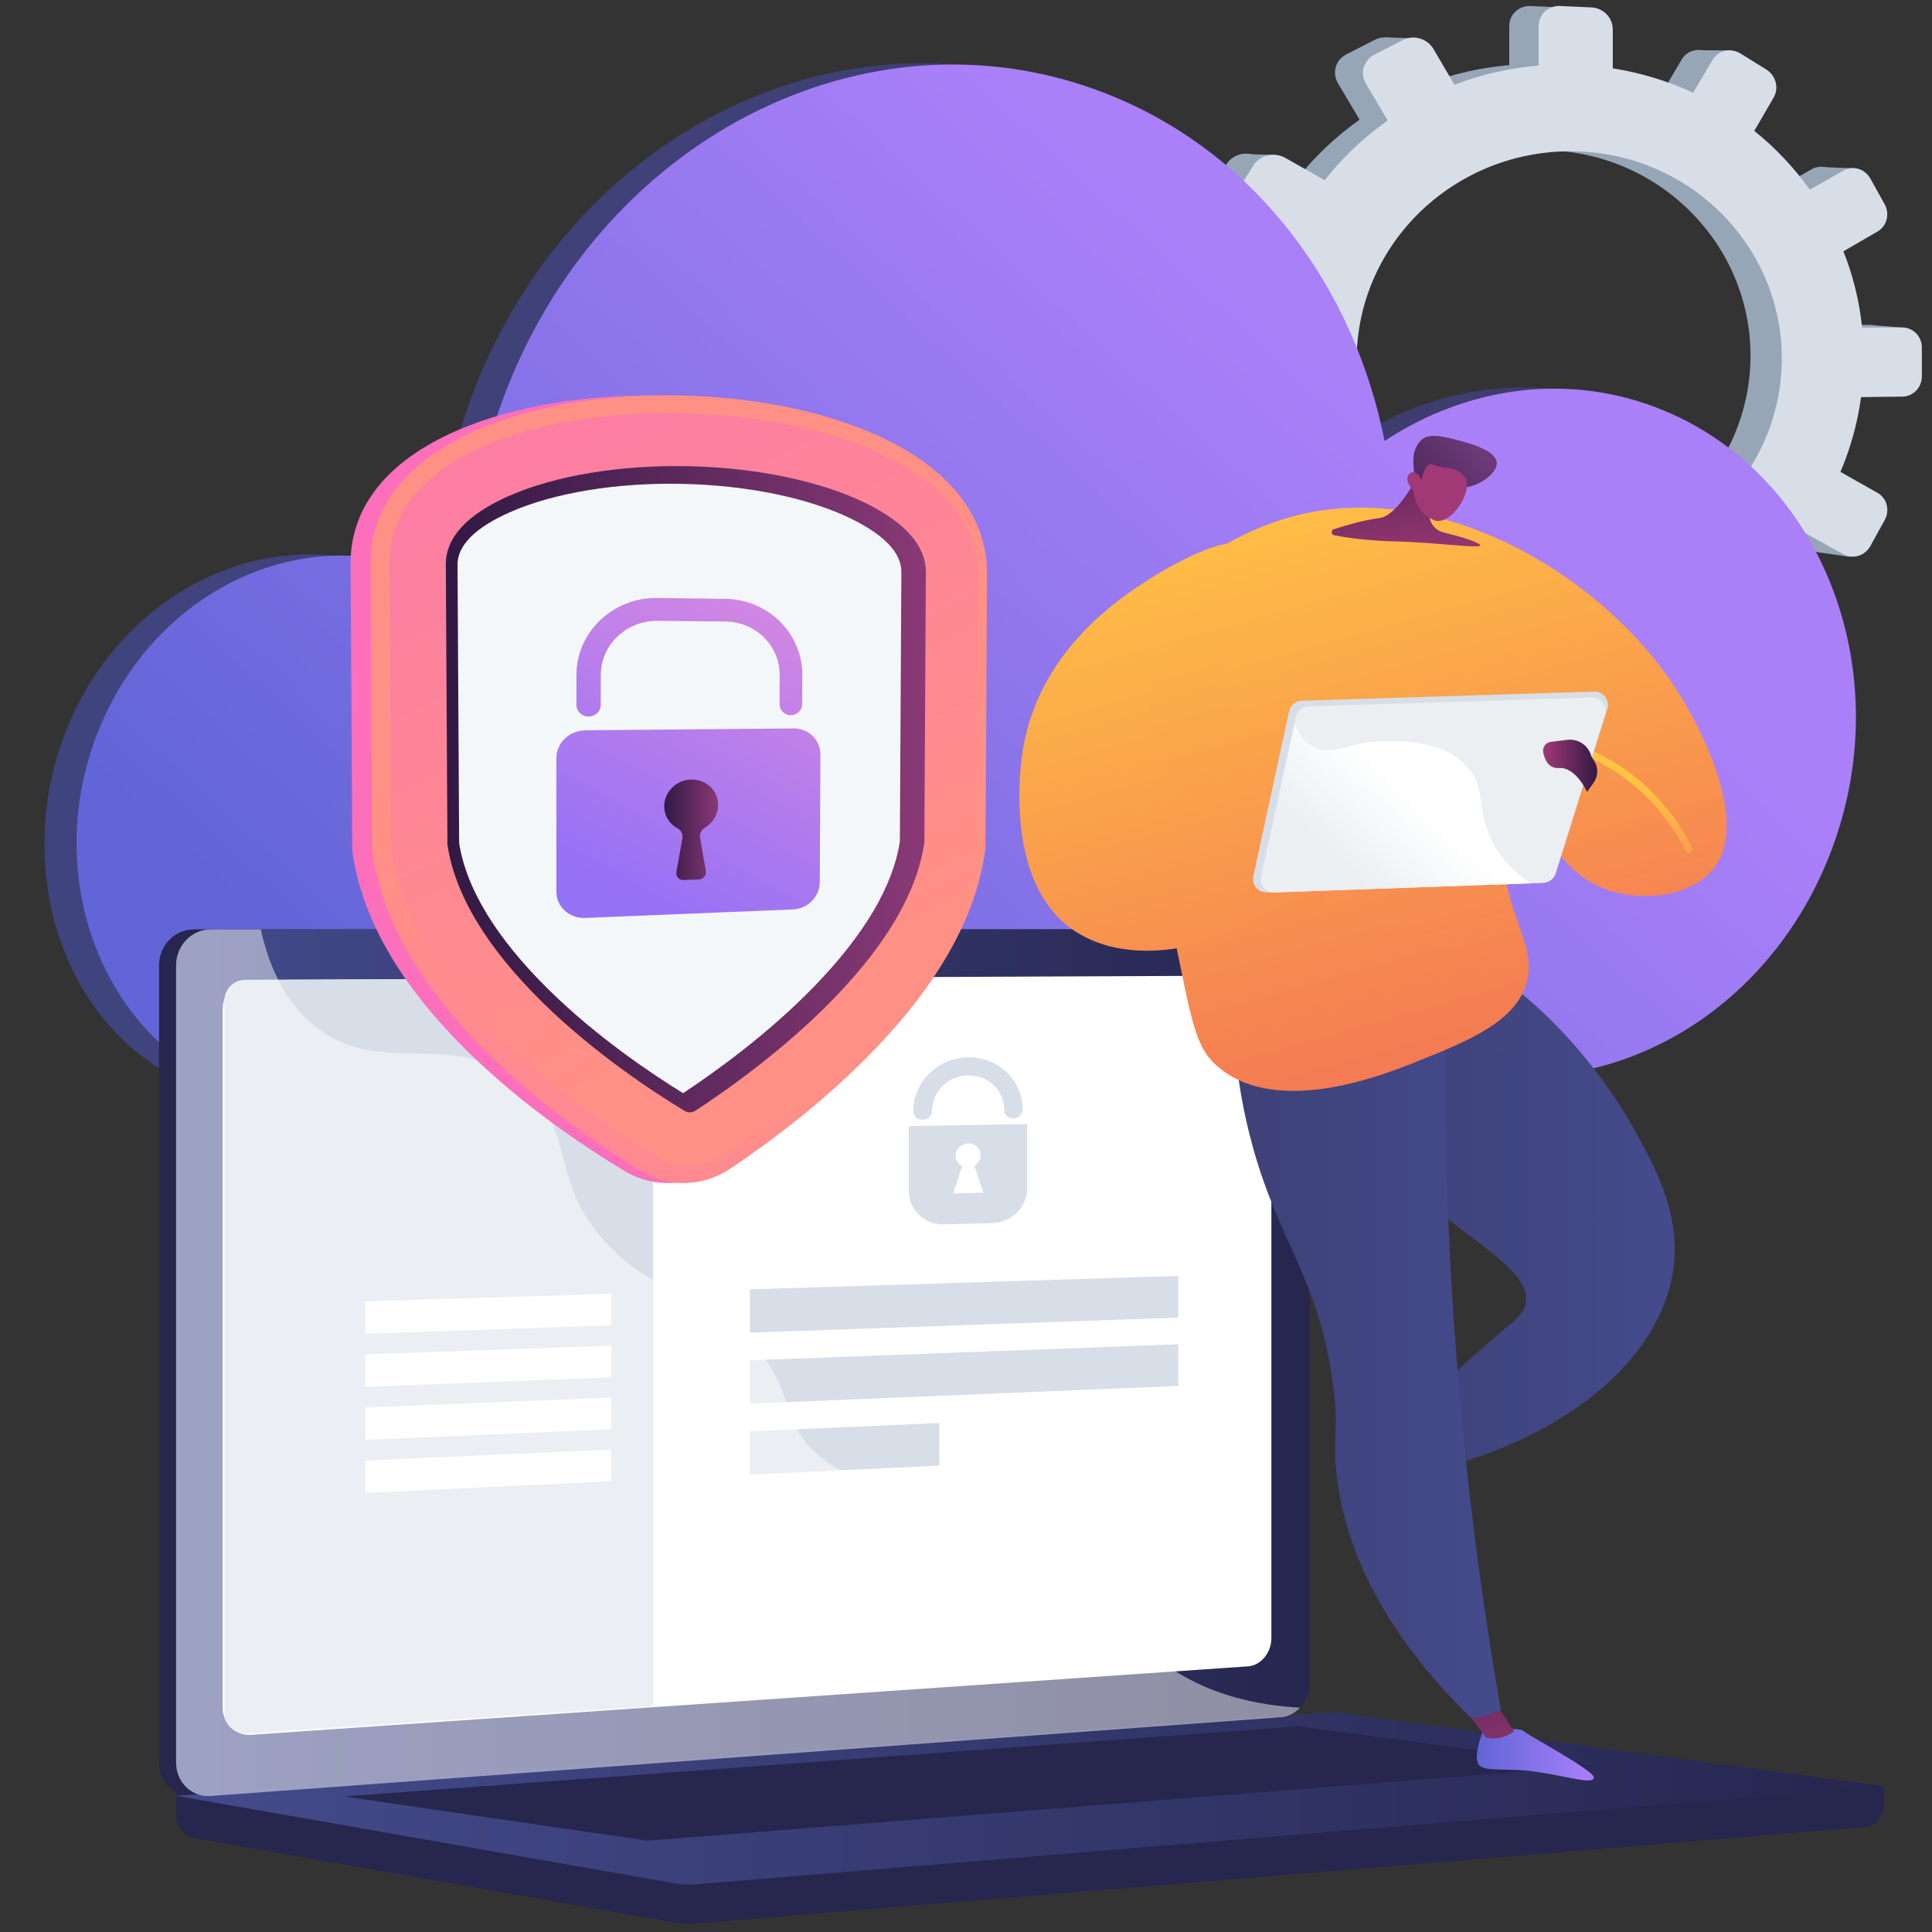 <?xml version="1.0" encoding="utf-8"?> <svg xmlns="http://www.w3.org/2000/svg" xmlns:xlink="http://www.w3.org/1999/xlink" version="1.1" id="Layer_1" x="0px" y="0px" viewBox="0 0 3710 3710" xml:space="preserve"><rect x="0" y="0" width="3710" height="3710" fill="#333333" stroke="none"/> <style type="text/css"> .st0{fill:#97A6B7;} .st1{fill:#D8DEE8;} .st2{fill:url(#SVGID_1_);} .st3{fill:url(#SVGID_2_);} .st4{fill:#26264F;} .st5{fill:url(#SVGID_3_);} .st6{fill:#FFFFFF;} .st7{fill:url(#SVGID_4_);} .st8{opacity:0.48;fill:#FFFFFF;} .st9{fill:url(#SVGID_5_);} .st10{fill:url(#SVGID_6_);} .st11{fill:url(#SVGID_7_);} .st12{fill:url(#SVGID_8_);} .st13{fill:#F4F7FA;} .st14{fill:url(#SVGID_9_);} .st15{fill:url(#SVGID_10_);} .st16{fill:url(#SVGID_11_);} .st17{fill:url(#SVGID_12_);} .st18{fill:url(#SVGID_13_);} .st19{fill:url(#SVGID_14_);} .st20{opacity:0.3;fill:url(#SVGID_15_);} .st21{fill:url(#SVGID_16_);} .st22{fill:url(#SVGID_17_);} .st23{fill:url(#SVGID_18_);} .st24{opacity:0.3;fill:url(#SVGID_19_);} .st25{fill:url(#SVGID_20_);} .st26{fill:url(#SVGID_21_);} .st27{fill:url(#SVGID_22_);} .st28{fill:url(#SVGID_23_);} .st29{fill:url(#SVGID_24_);} .st30{fill:url(#SVGID_25_);} .st31{fill:url(#SVGID_26_);} </style> <g id="Illustration"> <g> <g> <g> <g> <path class="st0" d="M3591.2,623.9l-76.8,0.1c-5.3-50.8-17.5-99.5-35.6-145.2l65-37.7c17.8-10.3,23.8-33.5,13.6-51.9 l-27.3-49.1c-10.3-18.5-33.2-25.3-51.1-15.1l-64.2,36.4c-29.9-41.8-65.5-79.6-105.9-112l36.9-63.4 c10.6-18.2,4.3-42.1-14.1-53.5l-49.1-30.5c-18.6-11.5-42.4-6.1-53.2,12.2l-37,62.7c-47.5-22.1-98.9-38.1-153-46.7V55.9 c0-21.9-18.1-40.6-40.4-41.6l-59.8-2.7c-22.6-1-41,16.1-41,38.3v75.2c-55.8,4.7-109.7,17.2-160.2,36.6l-39.9-68 c-11.7-20-37.8-27.7-58.2-17.2l-54.7,28c-20.7,10.6-27.8,35.6-15.8,55.7l41.4,69.6c-45.3,32-85.7,70.3-120,113.7l-74.8-42.3 c-21.2-12-48.4-5.8-60.7,14l-32.9,52.7c-12.4,19.9-5,45.7,16.4,57.5l77.4,42.8c-21.5,49.4-36,102.4-42.3,157.8l-92.8,0.2 c-25,0-45.3,19-45.3,42.3v62c0,23.3,20.3,42,45.3,41.7l95.3-1.2c8,54.1,23.9,105.6,46.5,153.4l-84.1,47.7 c-21.5,12.2-28.8,38.1-16.4,57.8l32.9,52.2c12.3,19.6,39.5,25.4,60.7,13.1l85.1-49.3c34,40.2,73.5,75.5,117.4,104.9l-49.1,83.2 c-12,20.3-4.9,45.1,15.8,55.5l54.7,27.3c20.4,10.2,46.5,2.1,58.2-18.1l48.7-83.6c48,16.9,98.9,27.7,151.5,31.4v93.2 c0,22.2,18.4,39.1,41,37.7l59.8-3.6c22.3-1.3,40.4-20.2,40.4-42.2v-92.2c51.1-8.7,99.7-24,144.9-44.8l45.1,75.9 c10.8,18.1,34.6,23.2,53.2,11.5l49.1-31.2c18.4-11.7,24.6-35.7,14.1-53.7l-43.8-74.7c39.2-31,74.1-66.9,103.8-106.7l73.1,40.4 c17.9,9.9,40.8,2.8,51.1-15.9l27.3-49.5c10.2-18.5,4.2-41.7-13.6-51.7l-70.7-40c19.1-44.9,32.5-92.7,39.3-142.5l78.9-1 c20.3-0.3,36.8-17.4,36.8-38.4v-55.7C3628,640.9,3611.5,623.9,3591.2,623.9z M2969.2,1082.4c-227.3,8.4-417.6-168-417.6-394.4 c0-226.4,190.3-405.2,417.6-399.7c219.6,5.3,392.3,181.9,392.3,394.5C3361.4,895.5,3188.8,1074.3,2969.2,1082.4z"></path> <polygon class="st0" points="2714.8,73.6 2660.1,71.7 2641.2,120.8 "></polygon> <polygon class="st0" points="3257.4,96.3 3320.5,96.9 3320.5,143.4 "></polygon> <polygon class="st0" points="3497.9,320.8 3560.8,323.3 3545,358.5 "></polygon> <polygon class="st0" points="3596.6,624.6 3660.1,629.6 3639.4,660.5 "></polygon> <polygon class="st0" points="3490.9,1060.5 3552.6,1069.3 3560.1,1019 "></polygon> <polygon class="st0" points="3255.1,1287.6 3310.4,1297.6 3314.8,1256.7 "></polygon> <polygon class="st0" points="2978.3,1385.7 2928.6,1376.9 2971.4,1313.3 "></polygon> <polygon class="st0" points="2709.1,1332.2 2651.3,1320.3 2695.9,1266.2 "></polygon> <polygon class="st0" points="2383.9,295.6 2444.3,297.5 2420.4,341.6 "></polygon> <polygon class="st0" points="2263.8,769.3 2319.1,777.4 2314.7,732.2 "></polygon> <polygon class="st0" points="2382.7,1100.7 2436.8,1109.6 2441.2,1073.7 "></polygon> </g> <path class="st1" d="M3653.3,628.9l-77.5,0.1c-5.3-51.2-17.6-100.3-35.9-146.4l65.5-38c17.9-10.4,24-33.8,13.7-52.3l-27.5-49.5 c-10.4-18.7-33.4-25.5-51.5-15.3l-64.7,36.7c-30.1-42.2-66-80.2-106.7-112.9l37.2-63.9c10.7-18.3,4.3-42.5-14.2-54l-49.5-30.7 c-18.7-11.6-42.7-6.1-53.6,12.3l-37.3,63.2c-47.9-22.3-99.7-38.4-154.3-47v-75c0-22.1-18.2-40.9-40.7-41.9l-60.3-2.8 c-22.8-1-41.4,16.2-41.4,38.6v75.8c-56.3,4.7-110.6,17.3-161.6,36.9l-40.2-68.6c-11.8-20.1-38.1-28-58.7-17.4l-55.1,28.3 c-20.8,10.7-28,35.8-15.9,56.1l41.7,70.1c-45.6,32.3-86.4,70.9-121,114.7l-75.4-42.7c-21.4-12.1-48.8-5.8-61.3,14.1l-33.2,53.1 c-12.5,20-5.1,46,16.5,58l78,43.2c-21.6,49.8-36.3,103.2-42.6,159.1l-93.6,0.2c-25.2,0-45.7,19.1-45.7,42.6v62.5 c0,23.5,20.5,42.3,45.7,42l96.1-1.2c8.1,54.5,24.1,106.5,46.9,154.7l-84.8,48.1c-21.6,12.3-29.1,38.4-16.5,58.2l33.2,52.6 c12.4,19.7,39.9,25.6,61.3,13.2l85.8-49.7c34.3,40.5,74.1,76.2,118.4,105.8l-49.5,83.9c-12.1,20.5-4.9,45.5,15.9,55.9l55.1,27.5 c20.6,10.3,46.9,2.1,58.7-18.2l49.1-84.3c48.4,17.1,99.7,27.9,152.8,31.7v93.9c0,22.4,18.6,39.4,41.4,38l60.3-3.6 c22.5-1.3,40.7-20.4,40.7-42.5v-92.9c51.5-8.8,100.5-24.2,146.1-45.2l45.5,76.5c10.9,18.3,34.9,23.4,53.6,11.6l49.5-31.4 c18.5-11.8,24.9-36,14.2-54.2l-44.2-75.3c39.5-31.3,74.8-67.5,104.7-107.5l73.7,40.8c18.1,10,41.1,2.8,51.5-16l27.5-49.9 c10.3-18.7,4.2-42-13.7-52.1l-71.3-40.3c19.3-45.3,32.8-93.5,39.6-143.6l79.6-1c20.5-0.3,37.1-17.6,37.1-38.7v-56.1 C3690.3,646,3673.8,628.9,3653.3,628.9z M3026.1,1091.2c-229.2,8.5-421.1-169.4-421.1-397.6s191.8-408.5,421.1-403 c221.4,5.4,395.5,183.4,395.5,397.7C3421.6,902.7,3247.5,1082.9,3026.1,1091.2z"></path> </g> </g> <g> <linearGradient id="SVGID_1_" gradientUnits="userSpaceOnUse" x1="84.301" y1="2476.842" x2="3502.794" y2="2476.842" gradientTransform="matrix(1 3.390000e-02 0 -1 0.97 3567.956)"> <stop offset="0" style="stop-color:#40447E"></stop> <stop offset="0.996" style="stop-color:#3C3B6B"></stop> </linearGradient> <path class="st2" d="M3135.4,786.6c-180.8-75.5-378.4-47.2-537.7,57.9c-58.2-293-243.1-545.6-518.4-660.5 C1628.1-4.4,1105,248,910.9,747.8c-50,128.8-73.2,261.4-72.5,390.6c-23.3-15.4-48.1-28.7-74.5-39.8 c-246.5-102.9-532.3,35-638.3,308.1c-106.1,273.1,4.2,587.8,254.3,680.8c133.6,49.6,345,57.6,345,57.6s2056.1-83.5,2119.5-80.9 c253.3,10.7,502.9-154.2,608.9-427.1C3585.6,1296,3443.4,915.2,3135.4,786.6z"></path> <linearGradient id="SVGID_2_" gradientUnits="userSpaceOnUse" x1="2572.358" y1="2914.546" x2="1090.94" y2="1241.979" gradientTransform="matrix(1 3.390000e-02 0 -1 0.97 3567.956)"> <stop offset="0" style="stop-color:#AA80F9"></stop> <stop offset="0.996" style="stop-color:#6165D7"></stop> </linearGradient> <path class="st3" d="M3196.5,788.9c-180.8-75.5-378.4-47.2-537.7,57.9c-58.2-293-243.1-545.6-518.4-660.5 C1689.2-2.1,1166.1,250.3,972,750.1c-50,128.8-73.2,261.4-72.5,390.6c-23.3-15.4-48.1-28.7-74.5-39.8 c-246.5-102.9-532.3,35-638.3,308.1c-106.1,273.1,7.8,577.8,254.3,680.8c52.2,21.8,345,57.6,345,57.6s2056.1-83.5,2119.5-80.9 c253.3,10.7,502.9-154.2,608.9-427.1C3646.8,1298.3,3504.5,917.5,3196.5,788.9z"></path> </g> <g> <path class="st4" d="M3617.6,3430l-3279.4-28v82.7c0,22.4,14.3,41.5,33.7,44.9l927.3,162.9c11,1.9,22.2,2.4,33.3,1.5L3582,3508.4 c20.1-1.7,35.6-20.8,35.6-43.9V3430z"></path> <g> <path class="st4" d="M2427.5,3297.5L372.1,3448.8c-36.8,2.7-66.7-26.1-66.7-64.3V1853.9c0-38.2,29.9-69.2,66.7-69.2h2055.4 c30.3,0,54.8,28,54.8,62.5v1383.7C2482.3,3265.4,2457.8,3295.2,2427.5,3297.5z"></path> <linearGradient id="SVGID_3_" gradientUnits="userSpaceOnUse" x1="338.166" y1="1091.022" x2="2515.087" y2="1091.022" gradientTransform="matrix(1 0 0 -1 0 3707.858)"> <stop offset="0" style="stop-color:#444B8C"></stop> <stop offset="0.996" style="stop-color:#26264F"></stop> </linearGradient> <path class="st5" d="M2460.3,3297.5L404.9,3448.8c-36.8,2.7-66.7-26.1-66.7-64.3V1853.9c0-38.2,29.9-69.2,66.7-69.2h2055.4 c30.3,0,54.8,28,54.8,62.5v1383.7C2515.1,3265.4,2490.6,3295.2,2460.3,3297.5z"></path> <path class="st6" d="M2396.3,3199.9L481.8,3331.4c-29.9,2.1-54.3-21.6-54.3-52.7V1938.5c0-31.2,24.3-56.6,54.3-56.7l1914.4-8.3 c25-0.1,45.2,22.8,45.2,51.2v1220.6C2441.5,3173.8,2421.2,3198.2,2396.3,3199.9z"></path> <path class="st6" d="M1505.2,1826.6c0,14.2-10.6,25.8-23.6,25.8c-13.1,0-23.7-11.5-23.7-25.7c0-14.3,10.6-25.8,23.7-25.8 C1494.6,1800.8,1505.2,1812.4,1505.2,1826.6z"></path> </g> <linearGradient id="SVGID_4_" gradientUnits="userSpaceOnUse" x1="338.166" y1="253.99" x2="3617.608" y2="253.99" gradientTransform="matrix(1 0 0 -1 0 3707.858)"> <stop offset="0" style="stop-color:#444B8C"></stop> <stop offset="0.996" style="stop-color:#26264F"></stop> </linearGradient> <path class="st7" d="M2542.2,3289.1l-2204,159.3l961,168.8c11,1.9,22.2,2.4,33.3,1.5L3617.6,3430l-1040.3-139.9 C2565.6,3288.6,2553.9,3288.2,2542.2,3289.1z"></path> <polygon class="st4" points="659.8,3449.7 2494.7,3315.1 3062.6,3390.9 1243.5,3534.7 "></polygon> <g> <path class="st1" d="M1254.3,3276.1l-781,52.6c-22.9,1.5-42.3-16.6-42.3-39.6V1921.2c0-21.9,17.7-39.6,39.5-39.7l783.8-3.2 L1254.3,3276.1L1254.3,3276.1z"></path> <polygon class="st1" points="2262.8,2530.2 1440,2559.1 1440,2475.9 2262.8,2450.1 "></polygon> <polygon class="st1" points="2262.8,2661.4 1440,2695.4 1440,2612.2 2262.8,2581.3 "></polygon> <polygon class="st6" points="1173.7,2545.1 701.2,2561.2 701.2,2499.1 1173.7,2484.3 "></polygon> <polygon class="st6" points="1173.7,2644.9 701.2,2663.1 701.2,2600.9 1173.7,2584 "></polygon> <polygon class="st6" points="1173.7,2744.6 701.2,2765 701.2,2702.8 1173.7,2683.7 "></polygon> <polygon class="st6" points="1173.7,2844.4 701.2,2866.9 701.2,2804.7 1173.7,2783.5 "></polygon> <polygon class="st1" points="1803.6,2814.4 1440,2831.7 1440,2748.5 1803.6,2732.6 "></polygon> <g> <path class="st1" d="M1745.1,2162.4v125c0,36.1,30.4,64.6,67.8,63.7l92.7-2.4c36.9-1,66.8-30.7,66.8-66.5v-123.7L1745.1,2162.4 z M1830.4,2291.7l17.2-52.2c-7.4-3.8-12.4-11.3-12.4-20.1c0-12.8,10.8-23.4,24-23.7c13.2-0.3,24,9.9,24,22.7 c0,8.7-5,16.4-12.3,20.5l17.2,51.3L1830.4,2291.7z"></path> <path class="st1" d="M1946,2147.7c-9.8,0.2-17.8-7.4-17.8-17c0-36.7-30.8-66.2-68.9-65.7c-38.2,0.5-69.3,31-69.3,67.9 c0,9.6-8.1,17.5-18.1,17.7c-10,0.2-18.1-7.5-18.1-17.1c0-56.3,47.5-102.6,105.5-103.2c57.7-0.6,104.5,44.2,104.5,99.9 C1963.8,2139.7,1955.8,2147.5,1946,2147.7z"></path> </g> </g> <path class="st8" d="M404.8,3448.8l2045-150.5l10.4-0.8c13.9-1,26.5-7.9,36.2-18.3c-147.2-8.1-238.6-60.3-297.5-114.2 c-118.4-108.4-97.9-215.2-225.6-286.5c-159.3-88.9-284.5,23.7-405.4-87.4c-73.3-67.4-37.3-117.6-127.5-218.3 c-99.9-111.5-164.9-74-265.2-174.4c-126.9-126.9-63.4-225.6-172.7-316.7c-132.6-110.5-275.6-8.2-401.8-114.2 c-54.4-45.7-84.3-112.2-99.9-182.8h-96c-36.8,0-66.7,31-66.7,69.2v1530.6C338.2,3422.7,368.1,3451.5,404.8,3448.8z"></path> </g> <g> <linearGradient id="SVGID_5_" gradientUnits="userSpaceOnUse" x1="1976.776" y1="2990.228" x2="1630.982" y2="2657.862" gradientTransform="matrix(1 0 0 -1 0 3707.858)"> <stop offset="0" style="stop-color:#FF9085"></stop> <stop offset="1" style="stop-color:#FB6FBB"></stop> </linearGradient> <path class="st9" d="M1286.8,2271.7c-30.5,0.9-60.3-6.8-86-22.2c-78.5-47.1-194.5-124.8-298.9-226.6 c-132.5-129.1-208.6-260.4-225.2-389.2l-0.3-2l-3.2-549.9c0-108.7,70.9-196.9,204-254.9c110-47.9,255.7-71.6,409.7-67.2 c152.2,4.4,293,35.8,397.2,88.1c123.9,62.2,188.9,149.6,188.9,253.2l-2.9,525.5l-0.2,1.9c-15.2,123.4-85.2,251-209,380 c-99.3,103.5-211.4,185.5-288.5,236.3C1346.8,2261.5,1317.2,2270.9,1286.8,2271.7z"></path> <linearGradient id="SVGID_6_" gradientUnits="userSpaceOnUse" x1="1033.709" y1="1896.201" x2="442.932" y2="911.574" gradientTransform="matrix(1 0 0 -1 0 3707.858)"> <stop offset="0" style="stop-color:#FF9085"></stop> <stop offset="1" style="stop-color:#FB6FBB"></stop> </linearGradient> <path class="st10" d="M1317,2271.7c-30.1,0.9-59.5-6.8-84.9-22.2c-77.5-47.1-192-124.8-295-226.6 c-130.7-129.1-205.8-260.4-222.2-389.2l-0.3-2l-3.2-549.9c0-108.7,70-196.9,201.3-254.9c108.5-47.9,252.3-71.6,404.3-67.2 c150.2,4.4,289.1,35.8,392,88.1c122.3,62.2,186.4,149.6,186.4,253.2l-2.9,525.5l-0.2,1.9c-15,123.4-84.1,251-206.2,380 c-98,103.5-208.6,185.5-284.7,236.3C1376.2,2261.5,1347,2270.9,1317,2271.7z"></path> <linearGradient id="SVGID_7_" gradientUnits="userSpaceOnUse" x1="1572.31" y1="1819.895" x2="617.683" y2="3739.453" gradientTransform="matrix(1 0 0 -1 0 3707.858)"> <stop offset="0" style="stop-color:#FF9085"></stop> <stop offset="1" style="stop-color:#FB6FBB"></stop> </linearGradient> <path class="st11" d="M747.8,1082.1l3.2,547.2c36,279.2,364.1,505.2,507,591.1c40.9,24.6,93.3,23.1,133.9-3.6 c139.9-92.1,450-323.8,483.2-592.2l2.9-524C1878,711.7,747.8,676.2,747.8,1082.1z"></path> <linearGradient id="SVGID_8_" gradientUnits="userSpaceOnUse" x1="856.116" y1="2192.284" x2="1777.859" y2="2192.284" gradientTransform="matrix(1 0 0 -1 0 3707.858)"> <stop offset="0" style="stop-color:#311944"></stop> <stop offset="1" style="stop-color:#893976"></stop> </linearGradient> <path class="st12" d="M1325.1,2136c-2.6,0.1-6.6-0.4-10.6-2.8c-58.8-35.6-172.9-110.3-272.1-207.7 c-107.2-105.3-169-207.6-183.2-303.8l-3.1-538.1c0.1-51.6,41-95.8,121.1-131.2c89.4-39.5,216.4-60.2,347.9-57.1 c130.1,3.1,253.4,29.3,338.9,71.7c75.6,37.5,113.8,81.7,113.9,131.5l-2.9,519.5c-13.2,93-71.2,193.3-173.1,298.7 c-95.8,99.1-207.7,177.7-266.1,215.9C1331.7,2135.3,1327.7,2136,1325.1,2136z"></path> <path class="st13" d="M1311.7,2099.2c-59.4-36.6-165.1-107.3-257.3-198c-100.7-99.1-159-194.2-172.7-282.3l-3.1-535 c0.1-36.9,34-70.8,100.6-100.3c84.7-37.5,206.1-57.3,332.5-54.4c125.2,2.8,243.2,27.5,324.2,67.6c63,31.2,94.9,65.2,95,101.2 l-2.9,517.6c-12.9,85.4-67.8,178.8-164,278.1C1474.7,1986,1370.8,2060.2,1311.7,2099.2z"></path> <g> <linearGradient id="SVGID_9_" gradientUnits="userSpaceOnUse" x1="1610.582" y1="2667.846" x2="1231.485" y2="1967.092" gradientTransform="matrix(1 0 0 -1 0 3707.858)"> <stop offset="3.600000e-03" style="stop-color:#E38DDD"></stop> <stop offset="1" style="stop-color:#9571F6"></stop> </linearGradient> <path class="st14" d="M1524.3,1398.8l-400.1,3.6c-30.8,0.3-55.8,24.3-55.8,53.5v256.4c0,29.1,25,51.7,55.6,50.4l398.7-16.3 c28.4-1.2,51.4-24.6,51.5-52.5l1.3-244.9C1575.6,1421.1,1552.8,1398.6,1524.3,1398.8z"></path> <linearGradient id="SVGID_10_" gradientUnits="userSpaceOnUse" x1="1275.48" y1="2114.442" x2="1378.985" y2="2114.442" gradientTransform="matrix(1 0 0 -1 0 3707.858)"> <stop offset="0" style="stop-color:#311944"></stop> <stop offset="1" style="stop-color:#893976"></stop> </linearGradient> <path class="st15" d="M1379,1545.8c0.1-28.3-24.2-50.7-53.9-48.8c-26.3,1.7-48.1,22.9-49.5,48.3c-1.1,19.7,9.5,36.9,25.8,45.5 c6.9,3.7,10.3,11.4,9,19.1l-11.6,64.8c-1.5,8.2,5.1,15.5,13.7,15.2l29.3-1c8.6-0.3,15.1-8,13.7-16.1l-11.2-64.1 c-1.3-7.7,2.6-15.3,9.5-19.4C1368.8,1580.2,1378.9,1564,1379,1545.8z"></path> <linearGradient id="SVGID_11_" gradientUnits="userSpaceOnUse" x1="1501.04" y1="2727.107" x2="1121.943" y2="2026.353" gradientTransform="matrix(1 0 0 -1 0 3707.858)"> <stop offset="3.600000e-03" style="stop-color:#E38DDD"></stop> <stop offset="1" style="stop-color:#9571F6"></stop> </linearGradient> <path class="st16" d="M1518.7,1373.4c-12,0.1-21.7-9.5-21.7-21.3l0.2-55.8c0.2-56.1-46.1-102.2-103.9-102.8l-130.6-1.3 c-59.8-0.6-109,46-109,103.9l-0.1,57.6c0,12.2-10.4,22.2-23.3,22.3c-12.9,0.1-23.4-9.8-23.4-22.1l0-57.8 c0-82.7,70.5-149.1,155.8-147.9l130.7,1.8c82.1,1.1,147.6,66.8,147.3,146.3l-0.3,55.6 C1540.4,1363.7,1530.7,1373.3,1518.7,1373.4z"></path> </g> </g> <g> <linearGradient id="SVGID_12_" gradientUnits="userSpaceOnUse" x1="5952.339" y1="1379.422" x2="6554.748" y2="1379.422" gradientTransform="matrix(-1 0 0 -1 9168.283 3707.858)"> <stop offset="0" style="stop-color:#444B8C"></stop> <stop offset="0.996" style="stop-color:#3E4177"></stop> </linearGradient> <path class="st17" d="M2701.6,1832.5c111.1-54.3,327.8,142.3,433.2,330.5c42,75,91.4,163.1,79.3,267.8 c-21.5,185.6-227.4,348.4-510.8,402.8c-8-28.5-16-57-23.9-85.5c31-32.3,77.3-78.9,136.6-132.2c91-82,109.7-87.5,114-113.4 c14.3-84.8-203.8-155.8-281.3-304.9C2581.9,2069.4,2616.3,1874.2,2701.6,1832.5z"></path> <linearGradient id="SVGID_13_" gradientUnits="userSpaceOnUse" x1="6107.579" y1="338.295" x2="6332.427" y2="338.295" gradientTransform="matrix(-1 0 0 -1 9168.283 3707.858)"> <stop offset="0" style="stop-color:#AA80F9"></stop> <stop offset="0.996" style="stop-color:#6165D7"></stop> </linearGradient> <path class="st18" d="M2847.6,3324.3c0,0-18.2,45-9.2,62.6c9.1,17.6,52.8,6.5,114.5,15.9c61.7,9.4,104.3,23.9,107.7,11.1 c3.4-12.8-124.5-80.3-134.7-89.6C2915.7,3315,2847.6,3324.3,2847.6,3324.3z"></path> <linearGradient id="SVGID_14_" gradientUnits="userSpaceOnUse" x1="6363.408" y1="732.309" x2="6284.764" y2="239.936" gradientTransform="matrix(-1 0 0 -1 9168.283 3707.858)"> <stop offset="0" style="stop-color:#311944"></stop> <stop offset="1" style="stop-color:#A03976"></stop> </linearGradient> <path class="st19" d="M2863.9,3257l43.2,67.3c0,0-19.9,19.6-53.7,12.3l-47.5-63.7L2863.9,3257z"></path> <linearGradient id="SVGID_15_" gradientUnits="userSpaceOnUse" x1="5952.338" y1="1379.377" x2="6554.745" y2="1379.377" gradientTransform="matrix(-1 0 0 -1 9168.283 3707.858)"> <stop offset="0" style="stop-color:#444B8C"></stop> <stop offset="0.996" style="stop-color:#3E4177"></stop> </linearGradient> <path class="st20" d="M2648.6,2197.6c-66.7-128.2-32.4-323.4,53-365.1c22.4-10.9,49.1-11.5,78.3-4.2 c-15.4,44.4-12.3,76.4-4.7,99.2c33.8,101.3,180,89.8,225.7,205.2c28.9,72.9-17,109.1,23.9,167.5 c42.5,60.6,111.9,50.4,133.4,109.4c16,44-15.5,69-3.4,106c3.4,10.3,10,20.7,21.2,30.5c-75.1,135.1-249.9,244.8-472.6,287.5 c-8-28.5-16-57-23.9-85.5c31-32.3,77.3-78.9,136.5-132.2c91-82,109.7-87.5,114-113.4C2944.3,2417.6,2726.2,2346.7,2648.6,2197.6z "></path> <linearGradient id="SVGID_16_" gradientUnits="userSpaceOnUse" x1="6286.155" y1="1120.676" x2="6801.245" y2="1120.676" gradientTransform="matrix(-1 0 0 -1 9168.283 3707.858)"> <stop offset="0" style="stop-color:#444B8C"></stop> <stop offset="0.996" style="stop-color:#3E4177"></stop> </linearGradient> <path class="st21" d="M2777.4,1872.7c-4.8,194.3-2.1,404.3,12,628c18,285.5,51.6,547.8,92.8,783.5c-18.3,5.8-36.5,11.6-54.8,17.4 c-188-183.1-244.2-344.2-259.6-460.1c-10.9-81.9,5.6-89-9.1-191.5c-28-195.2-101-262.1-152.2-444.9 c-19.2-68.6-40.7-172.2-39.3-307.3C2503.9,1889.4,2640.6,1881.1,2777.4,1872.7z"></path> <linearGradient id="SVGID_17_" gradientUnits="userSpaceOnUse" x1="6618.255" y1="2853.166" x2="6244.417" y2="1521.935" gradientTransform="matrix(-1 0 0 -1 9168.283 3707.858)"> <stop offset="0" style="stop-color:#FFC444"></stop> <stop offset="0.996" style="stop-color:#F36F56"></stop> </linearGradient> <path class="st22" d="M2912.1,1524.7c-3.4,0.8-18.2,5.7-24.1,67.6c-14.1,149.3,63.6,209.7,44.5,290.6 c-18.4,77.7-112,115.4-208.5,154.2c-64.4,25.9-263.7,106.1-379.6,15.9c-48.8-38-54.1-83.8-88.9-252.2 c-88.4-427.9-122.7-464.7-85.5-557.3c63.9-159.1,234.8-225,263.3-235.9c303.3-116.9,661.5,97.9,803.1,344.7 c18.6,32.5,129.9,226.6,51.7,318.6c-47.3,55.7-156,64.7-227.8,26.7C2964.4,1647,2944,1517.4,2912.1,1524.7z"></path> <linearGradient id="SVGID_18_" gradientUnits="userSpaceOnUse" x1="6018.536" y1="2201.362" x2="6083.502" y2="1990.507" gradientTransform="matrix(-1 0 0 -1 9168.283 3707.858)"> <stop offset="0" style="stop-color:#FFC444"></stop> <stop offset="0.996" style="stop-color:#F36F56"></stop> </linearGradient> <path class="st23" d="M3243.6,1637.9c0.9,0,1.9-0.2,2.8-0.6c3.4-1.6,4.9-5.6,3.4-9.1c-2.6-5.7-65.2-140.1-209.9-193.1 c-3.6-1.3-7.5,0.5-8.8,4.1c-1.3,3.5,0.5,7.5,4.1,8.8c139.2,51,201.5,184.6,202.2,185.9C3238.5,1636.5,3241,1637.9,3243.6,1637.9z "></path> <linearGradient id="SVGID_19_" gradientUnits="userSpaceOnUse" x1="6831.911" y1="2793.168" x2="6458.072" y2="1461.935" gradientTransform="matrix(-1 0 0 -1 9168.283 3707.858)"> <stop offset="0" style="stop-color:#FFC444"></stop> <stop offset="0.996" style="stop-color:#F36F56"></stop> </linearGradient> <path class="st24" d="M2368.2,1188.9c19.1,52.1-38.3,97.3-13.7,153.9c35.3,81.1,175.5,39.5,225.7,119.7 c59.4,95.1-76.7,251-20.5,304.3c25.6,24.3,55.1-6.8,129.9,10.3c106.5,24.3,138.5,108.5,188.1,95.7c15.6-4,34.5-18.2,50.4-61.7 c6.9,24.2,10.2,47.1,4.3,72c-18.4,77.7-112,115.4-208.5,154.2c-64.4,25.9-263.7,106.1-379.6,15.9c-48.8-38-54.1-83.8-88.9-252.2 c-88.4-427.9-122.7-464.7-85.5-557.3c20.3-50.5,51.4-91.6,85.2-124.5C2328.2,1135.2,2358.2,1161.6,2368.2,1188.9z"></path> <linearGradient id="SVGID_20_" gradientUnits="userSpaceOnUse" x1="7071.792" y1="2725.802" x2="6697.954" y2="1394.575" gradientTransform="matrix(-1 0 0 -1 9168.283 3707.858)"> <stop offset="0" style="stop-color:#FFC444"></stop> <stop offset="0.996" style="stop-color:#F36F56"></stop> </linearGradient> <path class="st25" d="M2551.6,1515.8c-8.2,7.4-91.2,80.5-191,55.6c-86.9-21.7-140.3-106.3-149.7-177.4 c-22.2-169.1,198.1-311.1,171-345.3c-16.2-20.4-102.9,19.1-160.7,54.7c-60,37-222,136.9-256.5,332.9 c-2.9,16.7-41,250.4,92.4,346.9c123.4,89.2,365,40.7,528.6-170.4C2574.3,1580.4,2563,1548.1,2551.6,1515.8z"></path> <path class="st1" d="M3086.6,1361.3l-98.8,315.6c-3.2,10.3-12.7,17.5-23.5,17.9l-531.7,18.8c-16.7,0.6-29.4-14.7-25.9-31 l68.8-316.9c2.5-11.5,12.5-19.8,24.2-20.1l561.7-17.5C3079,1327.6,3091.9,1344.6,3086.6,1361.3z"></path> <linearGradient id="SVGID_21_" gradientUnits="userSpaceOnUse" x1="6351.652" y1="2324.293" x2="6577.322" y2="1917.402" gradientTransform="matrix(-1 0 0 -1 9168.283 3707.858)"> <stop offset="0.494" style="stop-color:#EBEFF2"></stop> <stop offset="1" style="stop-color:#FFFFFF"></stop> </linearGradient> <path class="st26" d="M3081.9,1371.7L2986,1678c-3.1,10-12.3,17-22.8,17.4l-516,18.2c-16.2,0.6-28.6-14.2-25.1-30.1l66.7-307.6 c2.4-11.1,12.1-19.2,23.5-19.5l545.2-17C3074.5,1339,3087,1355.4,3081.9,1371.7z"></path> <linearGradient id="SVGID_22_" gradientUnits="userSpaceOnUse" x1="6710.366" y1="1891.554" x2="6448.225" y2="2173.072" gradientTransform="matrix(-1 0 0 -1 9168.283 3707.858)"> <stop offset="0.494" style="stop-color:#EBEFF2"></stop> <stop offset="1" style="stop-color:#FFFFFF"></stop> </linearGradient> <path class="st27" d="M2422,1683.6l63.7-293.6c10.8,25.6,24.7,38.5,38.1,45.1c38.4,19,68.3-15.2,152.2-12 c32.1,1.2,97.6,3.8,138.5,46.2c38.4,39.8,22.1,80.8,46.2,136.8c12.2,28.3,34.7,60.3,78.2,90.2l-491.7,17.4 C2431,1714.2,2418.6,1699.4,2422,1683.6z"></path> <linearGradient id="SVGID_23_" gradientUnits="userSpaceOnUse" x1="6503.788" y1="2974.317" x2="6460.477" y2="2605.037" gradientTransform="matrix(-1 0 0 -1 9168.283 3707.858)"> <stop offset="0" style="stop-color:#311944"></stop> <stop offset="1" style="stop-color:#A03976"></stop> </linearGradient> <path class="st28" d="M2745.9,977.2c-5.7,19.8,6.3,40.5,26.3,45.3c24.3,5.9,53.9,14,66.7,21.3c23.5,13.4-71.4-2.1-158.7-4.1 c-54.5-1.3-95.2-7.4-118.1-11.8c-6.1-1.2-6.6-9.8-0.7-11.7c21.8-7.1,57.3-17.5,87.2-21.3c37.1-4.7,76.9-86.5,76.9-86.5l31.8,28.9 L2745.9,977.2z"></path> <linearGradient id="SVGID_24_" gradientUnits="userSpaceOnUse" x1="6101.095" y1="2237.178" x2="6205.316" y2="2237.178" gradientTransform="matrix(-1 0 0 -1 9168.283 3707.858)"> <stop offset="0" style="stop-color:#311944"></stop> <stop offset="1" style="stop-color:#A03976"></stop> </linearGradient> <path class="st29" d="M3061.7,1461.9l-6-9.9c-5.3-20.5-25-33.9-46-31.3l-31.7,3.9c-9.9,1.2-16.6,10.7-14.6,20.4 c3,14.2,10.5,31.1,30,29.8c33.1-2.2,54.2,46,54.2,46l12.7-17.9C3068.9,1490.8,3069.5,1474.7,3061.7,1461.9z"></path> <linearGradient id="SVGID_25_" gradientUnits="userSpaceOnUse" x1="6025.165" y1="526.397" x2="5923.745" y2="783.984" gradientTransform="matrix(-0.879 -0.477 0.477 -0.879 7658.903 4367.808)"> <stop offset="0" style="stop-color:#311944"></stop> <stop offset="1" style="stop-color:#6B3976"></stop> </linearGradient> <path class="st30" d="M2816.7,935.3c27.4-4.1,58.1-27.1,57.5-46.2c-0.8-26.2-60.7-40.5-90.9-47.8c-30.3-7.3-43.2-4.6-51.8,2 c-8.9,6.7-14.7,18.8-16.6,29.2c-1,5.7-1.1,13.5-0.1,29.1c0.9,13.8,0.6,13.2,1,17.3c0.9,9.8,3.5,27,13.1,50.9 c4-4.4,9.2-9.6,15.9-14.7c2.6-2,12.7-9.6,24.2-14.3C2788.8,932.9,2800.1,937.8,2816.7,935.3z"></path> <linearGradient id="SVGID_26_" gradientUnits="userSpaceOnUse" x1="6464.634" y1="2924.405" x2="6423.603" y2="2821.827" gradientTransform="matrix(-1 0 0 -1 9168.283 3707.858)"> <stop offset="0" style="stop-color:#311944"></stop> <stop offset="1" style="stop-color:#A03976"></stop> </linearGradient> <path class="st31" d="M2714.3,943.2c0,0,1.8,38.2,37.8,55c32.2,15,75-52.3,63.2-78c-3.9-8.6-16.1-17.9-28.5-20.8 c-7.4-1.7-11-0.2-22.9-3.3c-11-2.8-13.2-5.4-17.4-4.5c-5.3,1.1-12.1,7.1-17.2,30.9c-2.6-9.3-8.5-15.5-14.9-15.9 c-1-0.1-3.9,0.2-6.4,1.8C2699.3,914.1,2701,928.2,2714.3,943.2z"></path> </g> </g> </g> </svg> 